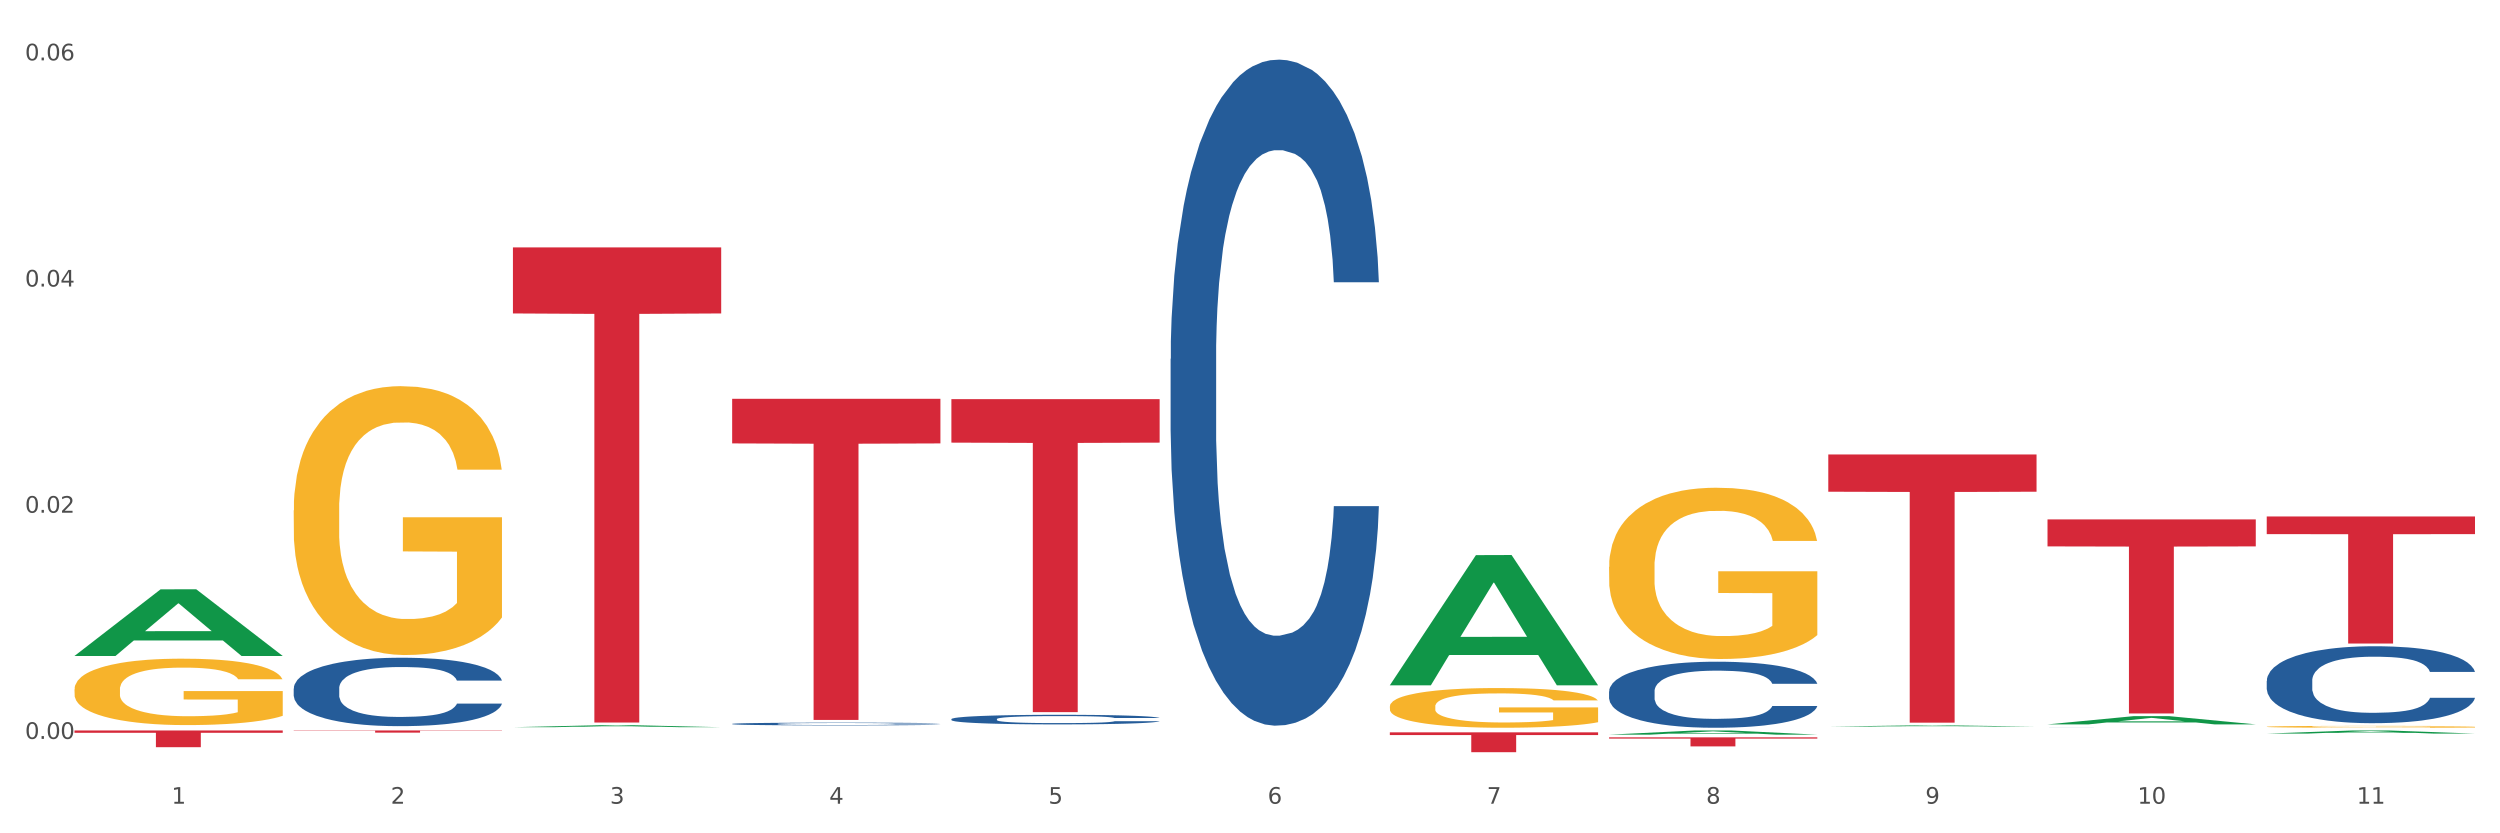 <?xml version="1.0" encoding="utf-8" standalone="no"?>
<!DOCTYPE svg PUBLIC "-//W3C//DTD SVG 1.1//EN"
  "http://www.w3.org/Graphics/SVG/1.1/DTD/svg11.dtd">
<svg xmlns:xlink="http://www.w3.org/1999/xlink" width="1080pt" height="360pt" viewBox="0 0 1080 360" xmlns="http://www.w3.org/2000/svg" version="1.1">
 <rect x="0" y="0" width="1080" height="360" fill="#333333" stroke="none"/>
 <defs>
  <style type="text/css">*{stroke-linejoin: round; stroke-linecap: butt}</style>
 </defs>
 <g id="figure_1">
  <g id="patch_1">
   <path d="M 0 360 
L 1080 360 
L 1080 0 
L 0 0 
z
" style="fill: #ffffff; stroke: #ffffff; stroke-linejoin: miter"/>
  </g>
  <g id="axes_1">
   <g id="matplotlib.axis_1">
    <g id="xtick_1">
     <g id="text_1">
      <!-- 1 -->
      <g style="fill: #4d4d4d" transform="translate(74.106 347.204) scale(0.096 -0.096)">
       <defs>
        <path id="DejaVuSans-31" d="M 794 531 
L 1825 531 
L 1825 4091 
L 703 3866 
L 703 4441 
L 1819 4666 
L 2450 4666 
L 2450 531 
L 3481 531 
L 3481 0 
L 794 0 
L 794 531 
z
" transform="scale(0.016)"/>
       </defs>
       <use xlink:href="#DejaVuSans-31"/>
      </g>
     </g>
    </g>
    <g id="xtick_2">
     <g id="text_2">
      <!-- 2 -->
      <g style="fill: #4d4d4d" transform="translate(168.812 347.204) scale(0.096 -0.096)">
       <defs>
        <path id="DejaVuSans-32" d="M 1228 531 
L 3431 531 
L 3431 0 
L 469 0 
L 469 531 
Q 828 903 1448 1529 
Q 2069 2156 2228 2338 
Q 2531 2678 2651 2914 
Q 2772 3150 2772 3378 
Q 2772 3750 2511 3984 
Q 2250 4219 1831 4219 
Q 1534 4219 1204 4116 
Q 875 4013 500 3803 
L 500 4441 
Q 881 4594 1212 4672 
Q 1544 4750 1819 4750 
Q 2544 4750 2975 4387 
Q 3406 4025 3406 3419 
Q 3406 3131 3298 2873 
Q 3191 2616 2906 2266 
Q 2828 2175 2409 1742 
Q 1991 1309 1228 531 
z
" transform="scale(0.016)"/>
       </defs>
       <use xlink:href="#DejaVuSans-32"/>
      </g>
     </g>
    </g>
    <g id="xtick_3">
     <g id="text_3">
      <!-- 3 -->
      <g style="fill: #4d4d4d" transform="translate(263.517 347.204) scale(0.096 -0.096)">
       <defs>
        <path id="DejaVuSans-33" d="M 2597 2516 
Q 3050 2419 3304 2112 
Q 3559 1806 3559 1356 
Q 3559 666 3084 287 
Q 2609 -91 1734 -91 
Q 1441 -91 1130 -33 
Q 819 25 488 141 
L 488 750 
Q 750 597 1062 519 
Q 1375 441 1716 441 
Q 2309 441 2620 675 
Q 2931 909 2931 1356 
Q 2931 1769 2642 2001 
Q 2353 2234 1838 2234 
L 1294 2234 
L 1294 2753 
L 1863 2753 
Q 2328 2753 2575 2939 
Q 2822 3125 2822 3475 
Q 2822 3834 2567 4026 
Q 2313 4219 1838 4219 
Q 1578 4219 1281 4162 
Q 984 4106 628 3988 
L 628 4550 
Q 988 4650 1302 4700 
Q 1616 4750 1894 4750 
Q 2613 4750 3031 4423 
Q 3450 4097 3450 3541 
Q 3450 3153 3228 2886 
Q 3006 2619 2597 2516 
z
" transform="scale(0.016)"/>
       </defs>
       <use xlink:href="#DejaVuSans-33"/>
      </g>
     </g>
    </g>
    <g id="xtick_4">
     <g id="text_4">
      <!-- 4 -->
      <g style="fill: #4d4d4d" transform="translate(358.223 347.204) scale(0.096 -0.096)">
       <defs>
        <path id="DejaVuSans-34" d="M 2419 4116 
L 825 1625 
L 2419 1625 
L 2419 4116 
z
M 2253 4666 
L 3047 4666 
L 3047 1625 
L 3713 1625 
L 3713 1100 
L 3047 1100 
L 3047 0 
L 2419 0 
L 2419 1100 
L 313 1100 
L 313 1709 
L 2253 4666 
z
" transform="scale(0.016)"/>
       </defs>
       <use xlink:href="#DejaVuSans-34"/>
      </g>
     </g>
    </g>
    <g id="xtick_5">
     <g id="text_5">
      <!-- 5 -->
      <g style="fill: #4d4d4d" transform="translate(452.928 347.204) scale(0.096 -0.096)">
       <defs>
        <path id="DejaVuSans-35" d="M 691 4666 
L 3169 4666 
L 3169 4134 
L 1269 4134 
L 1269 2991 
Q 1406 3038 1543 3061 
Q 1681 3084 1819 3084 
Q 2600 3084 3056 2656 
Q 3513 2228 3513 1497 
Q 3513 744 3044 326 
Q 2575 -91 1722 -91 
Q 1428 -91 1123 -41 
Q 819 9 494 109 
L 494 744 
Q 775 591 1075 516 
Q 1375 441 1709 441 
Q 2250 441 2565 725 
Q 2881 1009 2881 1497 
Q 2881 1984 2565 2268 
Q 2250 2553 1709 2553 
Q 1456 2553 1204 2497 
Q 953 2441 691 2322 
L 691 4666 
z
" transform="scale(0.016)"/>
       </defs>
       <use xlink:href="#DejaVuSans-35"/>
      </g>
     </g>
    </g>
    <g id="xtick_6">
     <g id="text_6">
      <!-- 6 -->
      <g style="fill: #4d4d4d" transform="translate(547.634 347.204) scale(0.096 -0.096)">
       <defs>
        <path id="DejaVuSans-36" d="M 2113 2584 
Q 1688 2584 1439 2293 
Q 1191 2003 1191 1497 
Q 1191 994 1439 701 
Q 1688 409 2113 409 
Q 2538 409 2786 701 
Q 3034 994 3034 1497 
Q 3034 2003 2786 2293 
Q 2538 2584 2113 2584 
z
M 3366 4563 
L 3366 3988 
Q 3128 4100 2886 4159 
Q 2644 4219 2406 4219 
Q 1781 4219 1451 3797 
Q 1122 3375 1075 2522 
Q 1259 2794 1537 2939 
Q 1816 3084 2150 3084 
Q 2853 3084 3261 2657 
Q 3669 2231 3669 1497 
Q 3669 778 3244 343 
Q 2819 -91 2113 -91 
Q 1303 -91 875 529 
Q 447 1150 447 2328 
Q 447 3434 972 4092 
Q 1497 4750 2381 4750 
Q 2619 4750 2861 4703 
Q 3103 4656 3366 4563 
z
" transform="scale(0.016)"/>
       </defs>
       <use xlink:href="#DejaVuSans-36"/>
      </g>
     </g>
    </g>
    <g id="xtick_7">
     <g id="text_7">
      <!-- 7 -->
      <g style="fill: #4d4d4d" transform="translate(642.339 347.204) scale(0.096 -0.096)">
       <defs>
        <path id="DejaVuSans-37" d="M 525 4666 
L 3525 4666 
L 3525 4397 
L 1831 0 
L 1172 0 
L 2766 4134 
L 525 4134 
L 525 4666 
z
" transform="scale(0.016)"/>
       </defs>
       <use xlink:href="#DejaVuSans-37"/>
      </g>
     </g>
    </g>
    <g id="xtick_8">
     <g id="text_8">
      <!-- 8 -->
      <g style="fill: #4d4d4d" transform="translate(737.044 347.204) scale(0.096 -0.096)">
       <defs>
        <path id="DejaVuSans-38" d="M 2034 2216 
Q 1584 2216 1326 1975 
Q 1069 1734 1069 1313 
Q 1069 891 1326 650 
Q 1584 409 2034 409 
Q 2484 409 2743 651 
Q 3003 894 3003 1313 
Q 3003 1734 2745 1975 
Q 2488 2216 2034 2216 
z
M 1403 2484 
Q 997 2584 770 2862 
Q 544 3141 544 3541 
Q 544 4100 942 4425 
Q 1341 4750 2034 4750 
Q 2731 4750 3128 4425 
Q 3525 4100 3525 3541 
Q 3525 3141 3298 2862 
Q 3072 2584 2669 2484 
Q 3125 2378 3379 2068 
Q 3634 1759 3634 1313 
Q 3634 634 3220 271 
Q 2806 -91 2034 -91 
Q 1263 -91 848 271 
Q 434 634 434 1313 
Q 434 1759 690 2068 
Q 947 2378 1403 2484 
z
M 1172 3481 
Q 1172 3119 1398 2916 
Q 1625 2713 2034 2713 
Q 2441 2713 2670 2916 
Q 2900 3119 2900 3481 
Q 2900 3844 2670 4047 
Q 2441 4250 2034 4250 
Q 1625 4250 1398 4047 
Q 1172 3844 1172 3481 
z
" transform="scale(0.016)"/>
       </defs>
       <use xlink:href="#DejaVuSans-38"/>
      </g>
     </g>
    </g>
    <g id="xtick_9">
     <g id="text_9">
      <!-- 9 -->
      <g style="fill: #4d4d4d" transform="translate(831.75 347.204) scale(0.096 -0.096)">
       <defs>
        <path id="DejaVuSans-39" d="M 703 97 
L 703 672 
Q 941 559 1184 500 
Q 1428 441 1663 441 
Q 2288 441 2617 861 
Q 2947 1281 2994 2138 
Q 2813 1869 2534 1725 
Q 2256 1581 1919 1581 
Q 1219 1581 811 2004 
Q 403 2428 403 3163 
Q 403 3881 828 4315 
Q 1253 4750 1959 4750 
Q 2769 4750 3195 4129 
Q 3622 3509 3622 2328 
Q 3622 1225 3098 567 
Q 2575 -91 1691 -91 
Q 1453 -91 1209 -44 
Q 966 3 703 97 
z
M 1959 2075 
Q 2384 2075 2632 2365 
Q 2881 2656 2881 3163 
Q 2881 3666 2632 3958 
Q 2384 4250 1959 4250 
Q 1534 4250 1286 3958 
Q 1038 3666 1038 3163 
Q 1038 2656 1286 2365 
Q 1534 2075 1959 2075 
z
" transform="scale(0.016)"/>
       </defs>
       <use xlink:href="#DejaVuSans-39"/>
      </g>
     </g>
    </g>
    <g id="xtick_10">
     <g id="text_10">
      <!-- 10 -->
      <g style="fill: #4d4d4d" transform="translate(923.401 347.204) scale(0.096 -0.096)">
       <defs>
        <path id="DejaVuSans-30" d="M 2034 4250 
Q 1547 4250 1301 3770 
Q 1056 3291 1056 2328 
Q 1056 1369 1301 889 
Q 1547 409 2034 409 
Q 2525 409 2770 889 
Q 3016 1369 3016 2328 
Q 3016 3291 2770 3770 
Q 2525 4250 2034 4250 
z
M 2034 4750 
Q 2819 4750 3233 4129 
Q 3647 3509 3647 2328 
Q 3647 1150 3233 529 
Q 2819 -91 2034 -91 
Q 1250 -91 836 529 
Q 422 1150 422 2328 
Q 422 3509 836 4129 
Q 1250 4750 2034 4750 
z
" transform="scale(0.016)"/>
       </defs>
       <use xlink:href="#DejaVuSans-31"/>
       <use xlink:href="#DejaVuSans-30" transform="translate(63.623 0)"/>
      </g>
     </g>
    </g>
    <g id="xtick_11">
     <g id="text_11">
      <!-- 11 -->
      <g style="fill: #4d4d4d" transform="translate(1018.107 347.204) scale(0.096 -0.096)">
       <use xlink:href="#DejaVuSans-31"/>
       <use xlink:href="#DejaVuSans-31" transform="translate(63.623 0)"/>
      </g>
     </g>
    </g>
    <g id="xtick_12"/>
    <g id="xtick_13"/>
    <g id="xtick_14"/>
    <g id="xtick_15"/>
    <g id="xtick_16"/>
    <g id="xtick_17"/>
    <g id="xtick_18"/>
    <g id="xtick_19"/>
    <g id="xtick_20"/>
    <g id="xtick_21"/>
   </g>
   <g id="matplotlib.axis_2">
    <g id="ytick_1">
     <g id="text_12">
      <!-- 0.00 -->
      <g style="fill: #4d4d4d" transform="translate(10.8 319.202) scale(0.096 -0.096)">
       <defs>
        <path id="DejaVuSans-2e" d="M 684 794 
L 1344 794 
L 1344 0 
L 684 0 
L 684 794 
z
" transform="scale(0.016)"/>
       </defs>
       <use xlink:href="#DejaVuSans-30"/>
       <use xlink:href="#DejaVuSans-2e" transform="translate(63.623 0)"/>
       <use xlink:href="#DejaVuSans-30" transform="translate(95.41 0)"/>
       <use xlink:href="#DejaVuSans-30" transform="translate(159.033 0)"/>
      </g>
     </g>
    </g>
    <g id="ytick_2">
     <g id="text_13">
      <!-- 0.02 -->
      <g style="fill: #4d4d4d" transform="translate(10.8 221.494) scale(0.096 -0.096)">
       <use xlink:href="#DejaVuSans-30"/>
       <use xlink:href="#DejaVuSans-2e" transform="translate(63.623 0)"/>
       <use xlink:href="#DejaVuSans-30" transform="translate(95.41 0)"/>
       <use xlink:href="#DejaVuSans-32" transform="translate(159.033 0)"/>
      </g>
     </g>
    </g>
    <g id="ytick_3">
     <g id="text_14">
      <!-- 0.04 -->
      <g style="fill: #4d4d4d" transform="translate(10.8 123.787) scale(0.096 -0.096)">
       <use xlink:href="#DejaVuSans-30"/>
       <use xlink:href="#DejaVuSans-2e" transform="translate(63.623 0)"/>
       <use xlink:href="#DejaVuSans-30" transform="translate(95.41 0)"/>
       <use xlink:href="#DejaVuSans-34" transform="translate(159.033 0)"/>
      </g>
     </g>
    </g>
    <g id="ytick_4">
     <g id="text_15">
      <!-- 0.06 -->
      <g style="fill: #4d4d4d" transform="translate(10.8 26.079) scale(0.096 -0.096)">
       <use xlink:href="#DejaVuSans-30"/>
       <use xlink:href="#DejaVuSans-2e" transform="translate(63.623 0)"/>
       <use xlink:href="#DejaVuSans-30" transform="translate(95.41 0)"/>
       <use xlink:href="#DejaVuSans-36" transform="translate(159.033 0)"/>
      </g>
     </g>
    </g>
    <g id="ytick_5"/>
    <g id="ytick_6"/>
    <g id="ytick_7"/>
   </g>
   <g id="PolyCollection_1">
    <path d="M 32.175 283.332 
L 32.268 283.305 
L 69.369 254.588 
L 84.766 254.561 
L 122.145 283.386 
L 104.337 283.386 
L 96.267 276.674 
L 57.96 276.674 
L 57.682 276.782 
L 49.891 283.386 
L 32.175 283.386 
L 32.175 283.332 
L 62.783 272.668 
L 91.444 272.641 
L 77.253 260.705 
L 77.067 260.651 
L 76.882 260.732 
L 62.691 272.641 
L 62.783 272.668 
L 32.175 283.332 
z
" clip-path="url(#p204aa37ef3)" style="fill: #109648"/>
    <path d="M 32.175 315.554 
L 122.145 315.554 
L 122.145 316.561 
L 86.754 316.568 
L 86.754 322.802 
L 67.353 322.802 
L 67.353 316.568 
L 32.175 316.561 
L 32.175 315.561 
L 32.175 315.554 
z
" clip-path="url(#p204aa37ef3)" style="fill: #d62839"/>
    <path d="M 316.291 172.271 
L 406.262 172.271 
L 406.262 191.553 
L 370.871 191.684 
L 370.871 311.024 
L 351.469 311.024 
L 351.469 191.684 
L 316.291 191.553 
L 316.291 172.401 
L 316.291 172.271 
z
" clip-path="url(#p204aa37ef3)" style="fill: #d62839"/>
    <path d="M 410.997 172.427 
L 500.967 172.427 
L 500.967 191.216 
L 465.576 191.343 
L 465.576 307.632 
L 446.175 307.632 
L 446.175 191.343 
L 410.997 191.216 
L 410.997 172.554 
L 410.997 172.427 
z
" clip-path="url(#p204aa37ef3)" style="fill: #d62839"/>
    <path d="M 600.408 316.357 
L 690.378 316.357 
L 690.378 317.551 
L 654.987 317.559 
L 654.987 324.95 
L 635.586 324.95 
L 635.586 317.559 
L 600.408 317.551 
L 600.408 316.365 
L 600.408 316.357 
z
" clip-path="url(#p204aa37ef3)" style="fill: #d62839"/>
    <path d="M 695.113 318.532 
L 785.084 318.532 
L 785.084 319.076 
L 749.692 319.08 
L 749.692 322.448 
L 730.291 322.448 
L 730.291 319.08 
L 695.113 319.076 
L 695.113 318.536 
L 695.113 318.532 
z
" clip-path="url(#p204aa37ef3)" style="fill: #d62839"/>
    <path d="M 789.819 196.319 
L 879.789 196.319 
L 879.789 212.422 
L 844.398 212.531 
L 844.398 312.195 
L 824.997 312.195 
L 824.997 212.531 
L 789.819 212.422 
L 789.819 196.428 
L 789.819 196.319 
z
" clip-path="url(#p204aa37ef3)" style="fill: #d62839"/>
    <path d="M 884.524 224.393 
L 974.495 224.393 
L 974.495 236.042 
L 939.103 236.12 
L 939.103 308.215 
L 919.702 308.215 
L 919.702 236.12 
L 884.524 236.042 
L 884.524 224.472 
L 884.524 224.393 
z
" clip-path="url(#p204aa37ef3)" style="fill: #d62839"/>
    <path d="M 979.23 223.101 
L 1069.2 223.101 
L 1069.2 230.732 
L 1033.809 230.784 
L 1033.809 278.015 
L 1014.408 278.015 
L 1014.408 230.784 
L 979.23 230.732 
L 979.23 223.152 
L 979.23 223.101 
z
" clip-path="url(#p204aa37ef3)" style="fill: #d62839"/>
    <path d="M 979.23 294.112 
L 979.336 294.082 
L 979.336 293.232 
L 979.655 292.078 
L 980.825 289.953 
L 982.314 288.343 
L 984.866 286.461 
L 986.249 285.672 
L 988.057 284.791 
L 991.779 283.364 
L 996.033 282.15 
L 999.01 281.482 
L 1001.244 281.057 
L 1006.242 280.298 
L 1009.114 279.964 
L 1012.091 279.69 
L 1014.644 279.508 
L 1018.898 279.296 
L 1022.301 279.205 
L 1026.236 279.174 
L 1029.532 279.205 
L 1033.893 279.326 
L 1040.273 279.69 
L 1042.719 279.903 
L 1046.016 280.267 
L 1049.419 280.753 
L 1052.184 281.239 
L 1055.375 281.937 
L 1058.672 282.848 
L 1061.862 284.002 
L 1064.095 285.064 
L 1065.903 286.188 
L 1067.498 287.554 
L 1068.668 289.042 
L 1069.2 290.286 
L 1049.738 290.286 
L 1049.207 289.163 
L 1048.143 287.949 
L 1047.08 287.129 
L 1045.91 286.461 
L 1044.102 285.702 
L 1042.507 285.216 
L 1039.848 284.639 
L 1037.402 284.275 
L 1035.381 284.062 
L 1032.935 283.88 
L 1027.724 283.698 
L 1024.002 283.698 
L 1021.663 283.759 
L 1018.791 283.911 
L 1016.345 284.123 
L 1013.474 284.487 
L 1011.24 284.882 
L 1009.007 285.398 
L 1007.731 285.763 
L 1005.817 286.431 
L 1004.541 286.977 
L 1002.839 287.918 
L 1001.882 288.586 
L 1000.18 290.317 
L 999.436 291.592 
L 999.117 292.473 
L 998.904 293.444 
L 998.904 298.18 
L 999.542 300.306 
L 1000.074 301.217 
L 1000.925 302.249 
L 1002.52 303.585 
L 1004.86 304.89 
L 1007.306 305.831 
L 1009.326 306.408 
L 1011.24 306.833 
L 1013.155 307.167 
L 1015.494 307.471 
L 1017.409 307.653 
L 1020.28 307.835 
L 1023.683 307.926 
L 1026.342 307.926 
L 1031.766 307.775 
L 1034.212 307.623 
L 1036.551 307.41 
L 1039.104 307.076 
L 1041.124 306.712 
L 1042.294 306.439 
L 1044.208 305.862 
L 1045.697 305.255 
L 1046.973 304.556 
L 1047.824 303.949 
L 1048.781 303.038 
L 1049.526 302.006 
L 1049.738 301.459 
L 1069.2 301.459 
L 1068.775 302.552 
L 1068.03 303.615 
L 1066.541 305.042 
L 1065.371 305.862 
L 1063.564 306.864 
L 1061.649 307.714 
L 1058.991 308.655 
L 1056.545 309.353 
L 1053.992 309.961 
L 1051.227 310.507 
L 1046.229 311.266 
L 1044.421 311.479 
L 1040.592 311.843 
L 1037.615 312.056 
L 1033.254 312.268 
L 1028.788 312.39 
L 1024.109 312.42 
L 1019.961 312.359 
L 1015.388 312.177 
L 1012.517 311.995 
L 1009.326 311.722 
L 1005.604 311.296 
L 1002.095 310.78 
L 998.798 310.173 
L 995.714 309.475 
L 992.842 308.685 
L 989.12 307.38 
L 986.355 306.105 
L 984.334 304.921 
L 982.952 303.919 
L 981.569 302.644 
L 980.825 301.763 
L 979.655 299.638 
L 979.23 297.664 
L 979.23 294.112 
z
" clip-path="url(#p204aa37ef3)" style="fill: #255c99"/>
    <path d="M 979.23 313.956 
L 979.336 313.955 
L 979.336 313.929 
L 979.548 313.905 
L 980.611 313.85 
L 982.204 313.803 
L 983.372 313.779 
L 984.541 313.759 
L 985.922 313.739 
L 987.621 313.718 
L 990.702 313.687 
L 992.614 313.671 
L 994.951 313.655 
L 999.2 313.631 
L 1002.28 313.618 
L 1005.467 313.607 
L 1010.672 313.593 
L 1014.071 313.587 
L 1017.682 313.583 
L 1022.037 313.58 
L 1025.33 313.579 
L 1032.553 313.581 
L 1038.714 313.588 
L 1041.688 313.593 
L 1045.512 313.602 
L 1047.531 313.608 
L 1050.824 313.62 
L 1054.223 313.636 
L 1056.56 313.649 
L 1060.065 313.674 
L 1062.72 313.7 
L 1065.164 313.731 
L 1066.438 313.753 
L 1067.394 313.773 
L 1068.244 313.796 
L 1069.094 313.832 
L 1049.974 313.832 
L 1049.23 313.806 
L 1048.062 313.782 
L 1046.362 313.758 
L 1044.875 313.743 
L 1042.326 313.724 
L 1039.989 313.712 
L 1037.546 313.703 
L 1034.572 313.696 
L 1032.235 313.692 
L 1028.942 313.689 
L 1022.462 313.69 
L 1018.107 313.696 
L 1015.133 313.703 
L 1013.221 313.71 
L 1011.521 313.718 
L 1009.609 313.728 
L 1007.379 313.744 
L 1005.785 313.758 
L 1004.192 313.776 
L 1002.917 313.794 
L 1001.749 313.815 
L 1000.793 313.837 
L 1000.049 313.86 
L 999.412 313.888 
L 998.881 313.935 
L 998.881 314.037 
L 999.093 314.06 
L 999.624 314.091 
L 1000.262 314.114 
L 1001.324 314.142 
L 1002.28 314.16 
L 1004.086 314.187 
L 1006.104 314.21 
L 1007.697 314.224 
L 1009.291 314.236 
L 1012.052 314.252 
L 1015.133 314.265 
L 1017.788 314.274 
L 1021.4 314.281 
L 1023.843 314.284 
L 1025.968 314.286 
L 1031.172 314.286 
L 1034.89 314.283 
L 1039.033 314.278 
L 1042.22 314.271 
L 1044.875 314.263 
L 1047.849 314.25 
L 1049.761 314.237 
L 1049.761 314.081 
L 1026.392 314.081 
L 1026.392 313.977 
L 1069.2 313.977 
L 1069.2 314.281 
L 1067.394 314.297 
L 1065.376 314.311 
L 1063.252 314.324 
L 1060.065 314.339 
L 1056.241 314.354 
L 1052.842 314.365 
L 1049.23 314.373 
L 1044.981 314.382 
L 1039.458 314.389 
L 1036.059 314.392 
L 1031.81 314.394 
L 1026.817 314.395 
L 1022.462 314.394 
L 1018.213 314.39 
L 1013.752 314.383 
L 1009.397 314.373 
L 1006.104 314.364 
L 1002.811 314.352 
L 999.306 314.336 
L 996.544 314.321 
L 994.42 314.308 
L 992.083 314.291 
L 989.533 314.268 
L 987.621 314.248 
L 985.922 314.227 
L 984.116 314.201 
L 982.841 314.177 
L 981.567 314.148 
L 980.823 314.127 
L 979.973 314.093 
L 979.336 314.046 
L 979.23 313.956 
z
" clip-path="url(#p204aa37ef3)" style="fill: #f7b32b"/>
    <path d="M 695.113 244.891 
L 695.22 244.823 
L 695.22 242.391 
L 695.432 240.296 
L 696.494 235.227 
L 698.088 231.037 
L 699.256 228.807 
L 700.424 226.983 
L 701.805 225.158 
L 703.505 223.266 
L 706.585 220.495 
L 708.497 219.076 
L 710.834 217.589 
L 715.083 215.427 
L 718.164 214.21 
L 721.35 213.196 
L 726.555 211.98 
L 729.954 211.439 
L 733.566 211.034 
L 737.921 210.764 
L 741.214 210.696 
L 748.437 210.899 
L 754.598 211.507 
L 757.572 211.98 
L 761.396 212.791 
L 763.414 213.332 
L 766.707 214.413 
L 770.106 215.832 
L 772.443 217.048 
L 775.948 219.346 
L 778.604 221.644 
L 781.047 224.482 
L 782.322 226.442 
L 783.278 228.267 
L 784.128 230.362 
L 784.977 233.673 
L 765.857 233.673 
L 765.114 231.308 
L 763.945 229.078 
L 762.246 226.915 
L 760.759 225.563 
L 758.209 223.874 
L 755.872 222.793 
L 753.429 221.982 
L 750.455 221.306 
L 748.118 220.968 
L 744.825 220.698 
L 738.346 220.765 
L 733.991 221.306 
L 731.016 221.982 
L 729.104 222.59 
L 727.405 223.266 
L 725.493 224.212 
L 723.262 225.631 
L 721.669 226.915 
L 720.076 228.537 
L 718.801 230.159 
L 717.632 232.051 
L 716.676 234.078 
L 715.933 236.173 
L 715.296 238.741 
L 714.764 242.999 
L 714.764 252.257 
L 714.977 254.352 
L 715.508 257.123 
L 716.145 259.218 
L 717.208 261.718 
L 718.164 263.408 
L 719.969 265.841 
L 721.988 267.868 
L 723.581 269.152 
L 725.174 270.233 
L 727.936 271.72 
L 731.016 272.936 
L 733.672 273.68 
L 737.284 274.356 
L 739.727 274.626 
L 741.851 274.761 
L 747.056 274.761 
L 750.774 274.558 
L 754.916 274.085 
L 758.103 273.477 
L 760.759 272.734 
L 763.733 271.517 
L 765.645 270.368 
L 765.645 256.244 
L 742.276 256.177 
L 742.276 246.783 
L 785.084 246.783 
L 785.084 274.356 
L 783.278 275.775 
L 781.26 277.059 
L 779.135 278.208 
L 775.948 279.627 
L 772.124 280.978 
L 768.725 281.924 
L 765.114 282.735 
L 760.865 283.479 
L 755.341 284.155 
L 751.942 284.425 
L 747.693 284.628 
L 742.701 284.695 
L 738.346 284.56 
L 734.097 284.222 
L 729.636 283.614 
L 725.28 282.735 
L 721.988 281.857 
L 718.695 280.776 
L 715.189 279.356 
L 712.428 278.005 
L 710.303 276.788 
L 707.966 275.234 
L 705.417 273.207 
L 703.505 271.382 
L 701.805 269.49 
L 700 267.057 
L 698.725 264.962 
L 697.45 262.326 
L 696.707 260.367 
L 695.857 257.326 
L 695.22 253.068 
L 695.113 244.891 
z
" clip-path="url(#p204aa37ef3)" style="fill: #f7b32b"/>
    <path d="M 126.88 315.554 
L 216.851 315.554 
L 216.851 315.685 
L 181.46 315.686 
L 181.46 316.499 
L 162.058 316.499 
L 162.058 315.686 
L 126.88 315.685 
L 126.88 315.555 
L 126.88 315.554 
z
" clip-path="url(#p204aa37ef3)" style="fill: #d62839"/>
    <path d="M 126.88 220.494 
L 126.987 220.388 
L 126.987 216.569 
L 127.199 213.28 
L 128.261 205.324 
L 129.855 198.747 
L 131.023 195.246 
L 132.192 192.381 
L 133.572 189.517 
L 135.272 186.547 
L 138.352 182.197 
L 140.264 179.97 
L 142.601 177.636 
L 146.85 174.241 
L 149.931 172.331 
L 153.117 170.74 
L 158.322 168.831 
L 161.721 167.982 
L 165.333 167.345 
L 169.688 166.921 
L 172.981 166.815 
L 180.204 167.133 
L 186.365 168.088 
L 189.339 168.831 
L 193.163 170.104 
L 195.181 170.952 
L 198.474 172.65 
L 201.873 174.877 
L 204.21 176.787 
L 207.716 180.394 
L 210.371 184.001 
L 212.814 188.456 
L 214.089 191.533 
L 215.045 194.397 
L 215.895 197.686 
L 216.744 202.884 
L 197.624 202.884 
L 196.881 199.171 
L 195.712 195.67 
L 194.013 192.275 
L 192.526 190.154 
L 189.976 187.502 
L 187.64 185.804 
L 185.196 184.531 
L 182.222 183.47 
L 179.885 182.94 
L 176.592 182.516 
L 170.113 182.622 
L 165.758 183.47 
L 162.784 184.531 
L 160.872 185.486 
L 159.172 186.547 
L 157.26 188.032 
L 155.029 190.26 
L 153.436 192.275 
L 151.843 194.821 
L 150.568 197.367 
L 149.4 200.338 
L 148.444 203.52 
L 147.7 206.809 
L 147.063 210.84 
L 146.532 217.524 
L 146.532 232.057 
L 146.744 235.346 
L 147.275 239.695 
L 147.912 242.984 
L 148.975 246.909 
L 149.931 249.561 
L 151.736 253.38 
L 153.755 256.563 
L 155.348 258.579 
L 156.941 260.276 
L 159.703 262.61 
L 162.784 264.519 
L 165.439 265.686 
L 169.051 266.747 
L 171.494 267.172 
L 173.618 267.384 
L 178.823 267.384 
L 182.541 267.065 
L 186.684 266.323 
L 189.87 265.368 
L 192.526 264.201 
L 195.5 262.292 
L 197.412 260.488 
L 197.412 238.316 
L 174.043 238.21 
L 174.043 223.464 
L 216.851 223.464 
L 216.851 266.747 
L 215.045 268.975 
L 213.027 270.991 
L 210.902 272.794 
L 207.716 275.022 
L 203.892 277.144 
L 200.492 278.629 
L 196.881 279.902 
L 192.632 281.069 
L 187.108 282.13 
L 183.709 282.554 
L 179.46 282.872 
L 174.468 282.978 
L 170.113 282.766 
L 165.864 282.236 
L 161.403 281.281 
L 157.048 279.902 
L 153.755 278.523 
L 150.462 276.825 
L 146.956 274.598 
L 144.195 272.476 
L 142.07 270.566 
L 139.733 268.126 
L 137.184 264.944 
L 135.272 262.079 
L 133.572 259.109 
L 131.767 255.29 
L 130.492 252.001 
L 129.217 247.864 
L 128.474 244.788 
L 127.624 240.014 
L 126.987 233.33 
L 126.88 220.494 
z
" clip-path="url(#p204aa37ef3)" style="fill: #f7b32b"/>
    <path d="M 600.408 305.165 
L 600.514 305.149 
L 600.514 304.585 
L 600.727 304.099 
L 601.789 302.924 
L 603.382 301.952 
L 604.551 301.435 
L 605.719 301.012 
L 607.1 300.589 
L 608.799 300.15 
L 611.88 299.508 
L 613.792 299.178 
L 616.129 298.834 
L 620.378 298.332 
L 623.458 298.05 
L 626.645 297.815 
L 631.85 297.533 
L 635.249 297.408 
L 638.86 297.314 
L 643.215 297.251 
L 646.508 297.235 
L 653.731 297.282 
L 659.892 297.423 
L 662.867 297.533 
L 666.691 297.721 
L 668.709 297.846 
L 672.002 298.097 
L 675.401 298.426 
L 677.738 298.708 
L 681.243 299.241 
L 683.899 299.774 
L 686.342 300.432 
L 687.616 300.887 
L 688.572 301.31 
L 689.422 301.796 
L 690.272 302.563 
L 671.152 302.563 
L 670.408 302.015 
L 669.24 301.498 
L 667.54 300.996 
L 666.053 300.683 
L 663.504 300.291 
L 661.167 300.04 
L 658.724 299.852 
L 655.75 299.696 
L 653.413 299.617 
L 650.12 299.555 
L 643.64 299.57 
L 639.285 299.696 
L 636.311 299.852 
L 634.399 299.993 
L 632.699 300.15 
L 630.787 300.369 
L 628.557 300.699 
L 626.963 300.996 
L 625.37 301.372 
L 624.095 301.749 
L 622.927 302.187 
L 621.971 302.657 
L 621.227 303.143 
L 620.59 303.739 
L 620.059 304.726 
L 620.059 306.873 
L 620.271 307.359 
L 620.803 308.001 
L 621.44 308.487 
L 622.502 309.067 
L 623.458 309.459 
L 625.264 310.023 
L 627.282 310.493 
L 628.875 310.791 
L 630.469 311.041 
L 633.231 311.386 
L 636.311 311.668 
L 638.967 311.841 
L 642.578 311.997 
L 645.021 312.06 
L 647.146 312.091 
L 652.351 312.091 
L 656.068 312.044 
L 660.211 311.935 
L 663.398 311.794 
L 666.053 311.621 
L 669.027 311.339 
L 670.939 311.073 
L 670.939 307.798 
L 647.571 307.782 
L 647.571 305.604 
L 690.378 305.604 
L 690.378 311.997 
L 688.572 312.326 
L 686.554 312.624 
L 684.43 312.891 
L 681.243 313.22 
L 677.419 313.533 
L 674.02 313.753 
L 670.408 313.941 
L 666.159 314.113 
L 660.636 314.27 
L 657.237 314.332 
L 652.988 314.379 
L 647.995 314.395 
L 643.64 314.364 
L 639.391 314.285 
L 634.93 314.144 
L 630.575 313.941 
L 627.282 313.737 
L 623.989 313.486 
L 620.484 313.157 
L 617.722 312.844 
L 615.598 312.562 
L 613.261 312.201 
L 610.711 311.731 
L 608.799 311.308 
L 607.1 310.869 
L 605.294 310.305 
L 604.019 309.819 
L 602.745 309.208 
L 602.001 308.753 
L 601.151 308.048 
L 600.514 307.061 
L 600.408 305.165 
z
" clip-path="url(#p204aa37ef3)" style="fill: #f7b32b"/>
    <path d="M 695.113 298.678 
L 695.22 298.652 
L 695.22 297.922 
L 695.539 296.932 
L 696.709 295.107 
L 698.197 293.726 
L 700.75 292.11 
L 702.132 291.432 
L 703.94 290.676 
L 707.662 289.451 
L 711.916 288.409 
L 714.894 287.835 
L 717.127 287.47 
L 722.126 286.819 
L 724.997 286.532 
L 727.975 286.297 
L 730.527 286.141 
L 734.781 285.959 
L 738.184 285.88 
L 742.119 285.854 
L 745.416 285.88 
L 749.776 285.985 
L 756.157 286.297 
L 758.603 286.48 
L 761.9 286.793 
L 765.303 287.21 
L 768.068 287.627 
L 771.258 288.226 
L 774.555 289.008 
L 777.746 289.999 
L 779.979 290.911 
L 781.787 291.875 
L 783.382 293.048 
L 784.552 294.325 
L 785.084 295.394 
L 765.622 295.394 
L 765.09 294.43 
L 764.027 293.387 
L 762.963 292.683 
L 761.793 292.11 
L 759.985 291.458 
L 758.39 291.041 
L 755.732 290.546 
L 753.286 290.233 
L 751.265 290.051 
L 748.819 289.894 
L 743.608 289.738 
L 739.886 289.738 
L 737.546 289.79 
L 734.675 289.92 
L 732.229 290.103 
L 729.357 290.416 
L 727.124 290.754 
L 724.891 291.198 
L 723.615 291.51 
L 721.7 292.084 
L 720.424 292.553 
L 718.723 293.361 
L 717.765 293.934 
L 716.064 295.42 
L 715.319 296.515 
L 715 297.271 
L 714.788 298.105 
L 714.788 302.171 
L 715.426 303.995 
L 715.958 304.777 
L 716.808 305.663 
L 718.404 306.81 
L 720.743 307.931 
L 723.189 308.739 
L 725.21 309.234 
L 727.124 309.599 
L 729.038 309.886 
L 731.378 310.147 
L 733.292 310.303 
L 736.164 310.459 
L 739.567 310.538 
L 742.225 310.538 
L 747.649 310.407 
L 750.095 310.277 
L 752.435 310.094 
L 754.987 309.808 
L 757.008 309.495 
L 758.178 309.26 
L 760.092 308.765 
L 761.581 308.244 
L 762.857 307.644 
L 763.708 307.123 
L 764.665 306.341 
L 765.409 305.455 
L 765.622 304.986 
L 785.084 304.986 
L 784.658 305.924 
L 783.914 306.836 
L 782.425 308.061 
L 781.255 308.765 
L 779.447 309.625 
L 777.533 310.355 
L 774.874 311.163 
L 772.428 311.763 
L 769.876 312.284 
L 767.111 312.753 
L 762.112 313.405 
L 760.305 313.587 
L 756.476 313.9 
L 753.498 314.082 
L 749.138 314.265 
L 744.671 314.369 
L 739.992 314.395 
L 735.845 314.343 
L 731.272 314.187 
L 728.4 314.03 
L 725.21 313.796 
L 721.488 313.431 
L 717.978 312.988 
L 714.681 312.466 
L 711.597 311.867 
L 708.726 311.189 
L 705.004 310.068 
L 702.239 308.974 
L 700.218 307.957 
L 698.836 307.097 
L 697.453 306.002 
L 696.709 305.246 
L 695.539 303.422 
L 695.113 301.728 
L 695.113 298.678 
z
" clip-path="url(#p204aa37ef3)" style="fill: #255c99"/>
    <path d="M 505.702 155.045 
L 505.809 154.782 
L 505.809 147.425 
L 506.128 137.439 
L 507.298 119.045 
L 508.786 105.118 
L 511.339 88.826 
L 512.721 81.994 
L 514.529 74.373 
L 518.251 62.023 
L 522.505 51.512 
L 525.483 45.73 
L 527.716 42.052 
L 532.715 35.482 
L 535.586 32.592 
L 538.564 30.227 
L 541.116 28.65 
L 545.37 26.811 
L 548.773 26.022 
L 552.708 25.759 
L 556.005 26.022 
L 560.365 27.073 
L 566.746 30.227 
L 569.192 32.066 
L 572.489 35.219 
L 575.892 39.424 
L 578.657 43.628 
L 581.847 49.672 
L 585.144 57.555 
L 588.335 67.541 
L 590.568 76.738 
L 592.376 86.461 
L 593.971 98.286 
L 595.141 111.162 
L 595.673 121.935 
L 576.211 121.935 
L 575.679 112.213 
L 574.616 101.702 
L 573.552 94.607 
L 572.382 88.826 
L 570.575 82.256 
L 568.979 78.052 
L 566.321 73.059 
L 563.875 69.906 
L 561.854 68.066 
L 559.408 66.49 
L 554.197 64.913 
L 550.475 64.913 
L 548.135 65.439 
L 545.264 66.753 
L 542.818 68.592 
L 539.946 71.745 
L 537.713 75.161 
L 535.48 79.629 
L 534.204 82.782 
L 532.289 88.563 
L 531.013 93.293 
L 529.312 101.439 
L 528.354 107.22 
L 526.653 122.198 
L 525.908 133.235 
L 525.589 140.855 
L 525.377 149.264 
L 525.377 190.257 
L 526.015 208.652 
L 526.547 216.535 
L 527.397 225.469 
L 528.993 237.031 
L 531.332 248.331 
L 533.778 256.477 
L 535.799 261.469 
L 537.713 265.148 
L 539.627 268.039 
L 541.967 270.667 
L 543.881 272.243 
L 546.753 273.82 
L 550.156 274.608 
L 552.814 274.608 
L 558.238 273.294 
L 560.684 271.981 
L 563.024 270.141 
L 565.576 267.251 
L 567.597 264.097 
L 568.767 261.732 
L 570.681 256.74 
L 572.17 251.484 
L 573.446 245.44 
L 574.297 240.185 
L 575.254 232.301 
L 575.998 223.367 
L 576.211 218.637 
L 595.673 218.637 
L 595.247 228.097 
L 594.503 237.294 
L 593.014 249.645 
L 591.844 256.74 
L 590.036 265.411 
L 588.122 272.769 
L 585.463 280.915 
L 583.017 286.959 
L 580.465 292.214 
L 577.7 296.944 
L 572.701 303.514 
L 570.894 305.353 
L 567.065 308.506 
L 564.087 310.346 
L 559.727 312.185 
L 555.26 313.236 
L 550.581 313.499 
L 546.434 312.974 
L 541.861 311.397 
L 538.989 309.82 
L 535.799 307.455 
L 532.077 303.776 
L 528.567 299.309 
L 525.27 294.054 
L 522.186 288.01 
L 519.315 281.178 
L 515.593 269.878 
L 512.828 258.842 
L 510.807 248.593 
L 509.425 239.922 
L 508.042 228.885 
L 507.298 221.265 
L 506.128 202.87 
L 505.702 185.79 
L 505.702 155.045 
z
" clip-path="url(#p204aa37ef3)" style="fill: #255c99"/>
    <path d="M 410.997 310.655 
L 411.103 310.651 
L 411.103 310.545 
L 411.422 310.401 
L 412.592 310.136 
L 414.081 309.935 
L 416.633 309.7 
L 418.016 309.602 
L 419.824 309.492 
L 423.546 309.314 
L 427.8 309.163 
L 430.778 309.079 
L 433.011 309.026 
L 438.009 308.931 
L 440.881 308.89 
L 443.858 308.856 
L 446.411 308.833 
L 450.665 308.806 
L 454.068 308.795 
L 458.003 308.791 
L 461.299 308.795 
L 465.66 308.81 
L 472.041 308.856 
L 474.487 308.882 
L 477.783 308.928 
L 481.186 308.988 
L 483.951 309.049 
L 487.142 309.136 
L 490.439 309.25 
L 493.629 309.394 
L 495.862 309.526 
L 497.67 309.666 
L 499.266 309.837 
L 500.435 310.022 
L 500.967 310.178 
L 481.505 310.178 
L 480.974 310.038 
L 479.91 309.886 
L 478.847 309.784 
L 477.677 309.7 
L 475.869 309.606 
L 474.274 309.545 
L 471.615 309.473 
L 469.169 309.428 
L 467.149 309.401 
L 464.703 309.378 
L 459.491 309.356 
L 455.769 309.356 
L 453.43 309.363 
L 450.558 309.382 
L 448.112 309.409 
L 445.241 309.454 
L 443.008 309.503 
L 440.774 309.568 
L 439.498 309.613 
L 437.584 309.697 
L 436.308 309.765 
L 434.606 309.882 
L 433.649 309.966 
L 431.947 310.181 
L 431.203 310.341 
L 430.884 310.45 
L 430.671 310.572 
L 430.671 311.163 
L 431.309 311.428 
L 431.841 311.541 
L 432.692 311.67 
L 434.287 311.837 
L 436.627 312 
L 439.073 312.117 
L 441.093 312.189 
L 443.008 312.242 
L 444.922 312.284 
L 447.262 312.322 
L 449.176 312.344 
L 452.047 312.367 
L 455.45 312.378 
L 458.109 312.378 
L 463.533 312.36 
L 465.979 312.341 
L 468.318 312.314 
L 470.871 312.272 
L 472.891 312.227 
L 474.061 312.193 
L 475.975 312.121 
L 477.464 312.045 
L 478.74 311.958 
L 479.591 311.882 
L 480.548 311.769 
L 481.293 311.64 
L 481.505 311.572 
L 500.967 311.572 
L 500.542 311.708 
L 499.797 311.841 
L 498.308 312.019 
L 497.139 312.121 
L 495.331 312.246 
L 493.416 312.352 
L 490.758 312.469 
L 488.312 312.556 
L 485.759 312.632 
L 482.994 312.7 
L 477.996 312.795 
L 476.188 312.822 
L 472.36 312.867 
L 469.382 312.894 
L 465.022 312.92 
L 460.555 312.935 
L 455.876 312.939 
L 451.728 312.932 
L 447.155 312.909 
L 444.284 312.886 
L 441.093 312.852 
L 437.371 312.799 
L 433.862 312.735 
L 430.565 312.659 
L 427.481 312.572 
L 424.609 312.473 
L 420.887 312.31 
L 418.122 312.151 
L 416.102 312.003 
L 414.719 311.878 
L 413.337 311.719 
L 412.592 311.61 
L 411.422 311.344 
L 410.997 311.098 
L 410.997 310.655 
z
" clip-path="url(#p204aa37ef3)" style="fill: #255c99"/>
    <path d="M 316.291 312.717 
L 316.398 312.716 
L 316.398 312.685 
L 316.717 312.644 
L 317.887 312.568 
L 319.376 312.511 
L 321.928 312.444 
L 323.31 312.415 
L 325.118 312.384 
L 328.84 312.333 
L 333.094 312.29 
L 336.072 312.266 
L 338.305 312.251 
L 343.304 312.223 
L 346.175 312.212 
L 349.153 312.202 
L 351.705 312.195 
L 355.959 312.188 
L 359.362 312.184 
L 363.297 312.183 
L 366.594 312.184 
L 370.954 312.189 
L 377.335 312.202 
L 379.781 312.209 
L 383.078 312.222 
L 386.481 312.24 
L 389.246 312.257 
L 392.436 312.282 
L 395.733 312.315 
L 398.924 312.356 
L 401.157 312.394 
L 402.965 312.434 
L 404.56 312.483 
L 405.73 312.536 
L 406.262 312.58 
L 386.8 312.58 
L 386.268 312.54 
L 385.205 312.497 
L 384.141 312.467 
L 382.971 312.444 
L 381.164 312.416 
L 379.568 312.399 
L 376.91 312.379 
L 374.464 312.366 
L 372.443 312.358 
L 369.997 312.351 
L 364.786 312.345 
L 361.064 312.345 
L 358.724 312.347 
L 355.853 312.353 
L 353.407 312.36 
L 350.535 312.373 
L 348.302 312.387 
L 346.069 312.406 
L 344.793 312.419 
L 342.878 312.443 
L 341.602 312.462 
L 339.901 312.496 
L 338.944 312.52 
L 337.242 312.581 
L 336.498 312.627 
L 336.178 312.658 
L 335.966 312.693 
L 335.966 312.862 
L 336.604 312.938 
L 337.136 312.971 
L 337.986 313.007 
L 339.582 313.055 
L 341.921 313.102 
L 344.367 313.135 
L 346.388 313.156 
L 348.302 313.171 
L 350.216 313.183 
L 352.556 313.194 
L 354.47 313.201 
L 357.342 313.207 
L 360.745 313.21 
L 363.403 313.21 
L 368.827 313.205 
L 371.273 313.199 
L 373.613 313.192 
L 376.165 313.18 
L 378.186 313.167 
L 379.356 313.157 
L 381.27 313.137 
L 382.759 313.115 
L 384.035 313.09 
L 384.886 313.068 
L 385.843 313.036 
L 386.587 312.999 
L 386.8 312.979 
L 406.262 312.979 
L 405.836 313.018 
L 405.092 313.056 
L 403.603 313.107 
L 402.433 313.137 
L 400.625 313.172 
L 398.711 313.203 
L 396.052 313.236 
L 393.606 313.261 
L 391.054 313.283 
L 388.289 313.302 
L 383.291 313.33 
L 381.483 313.337 
L 377.654 313.35 
L 374.676 313.358 
L 370.316 313.365 
L 365.849 313.37 
L 361.17 313.371 
L 357.023 313.369 
L 352.45 313.362 
L 349.578 313.356 
L 346.388 313.346 
L 342.666 313.331 
L 339.156 313.312 
L 335.859 313.291 
L 332.775 313.266 
L 329.904 313.237 
L 326.182 313.191 
L 323.417 313.145 
L 321.396 313.103 
L 320.014 313.067 
L 318.631 313.022 
L 317.887 312.99 
L 316.717 312.914 
L 316.291 312.844 
L 316.291 312.717 
z
" clip-path="url(#p204aa37ef3)" style="fill: #255c99"/>
    <path d="M 126.88 297.422 
L 126.987 297.395 
L 126.987 296.639 
L 127.306 295.613 
L 128.476 293.723 
L 129.965 292.292 
L 132.517 290.618 
L 133.899 289.916 
L 135.707 289.133 
L 139.43 287.864 
L 143.683 286.784 
L 146.661 286.19 
L 148.894 285.812 
L 153.893 285.136 
L 156.764 284.839 
L 159.742 284.596 
L 162.294 284.434 
L 166.548 284.245 
L 169.951 284.164 
L 173.886 284.137 
L 177.183 284.164 
L 181.543 284.272 
L 187.924 284.596 
L 190.37 284.785 
L 193.667 285.109 
L 197.07 285.541 
L 199.835 285.974 
L 203.025 286.595 
L 206.322 287.405 
L 209.513 288.431 
L 211.746 289.376 
L 213.554 290.375 
L 215.149 291.59 
L 216.319 292.913 
L 216.851 294.02 
L 197.389 294.02 
L 196.857 293.021 
L 195.794 291.941 
L 194.73 291.212 
L 193.561 290.618 
L 191.753 289.943 
L 190.157 289.511 
L 187.499 288.998 
L 185.053 288.674 
L 183.032 288.485 
L 180.586 288.323 
L 175.375 288.161 
L 171.653 288.161 
L 169.313 288.215 
L 166.442 288.35 
L 163.996 288.539 
L 161.124 288.863 
L 158.891 289.214 
L 156.658 289.673 
L 155.382 289.997 
L 153.467 290.591 
L 152.191 291.077 
L 150.49 291.914 
L 149.533 292.508 
L 147.831 294.047 
L 147.087 295.181 
L 146.768 295.964 
L 146.555 296.828 
L 146.555 301.04 
L 147.193 302.93 
L 147.725 303.74 
L 148.575 304.658 
L 150.171 305.847 
L 152.51 307.008 
L 154.956 307.845 
L 156.977 308.358 
L 158.891 308.736 
L 160.805 309.033 
L 163.145 309.303 
L 165.059 309.465 
L 167.931 309.627 
L 171.334 309.708 
L 173.993 309.708 
L 179.416 309.573 
L 181.862 309.438 
L 184.202 309.249 
L 186.754 308.952 
L 188.775 308.628 
L 189.945 308.385 
L 191.859 307.872 
L 193.348 307.332 
L 194.624 306.711 
L 195.475 306.171 
L 196.432 305.36 
L 197.176 304.442 
L 197.389 303.956 
L 216.851 303.956 
L 216.425 304.928 
L 215.681 305.874 
L 214.192 307.143 
L 213.022 307.872 
L 211.214 308.763 
L 209.3 309.519 
L 206.641 310.356 
L 204.195 310.977 
L 201.643 311.517 
L 198.878 312.003 
L 193.88 312.678 
L 192.072 312.867 
L 188.243 313.191 
L 185.265 313.38 
L 180.905 313.569 
L 176.439 313.677 
L 171.759 313.704 
L 167.612 313.65 
L 163.039 313.488 
L 160.167 313.326 
L 156.977 313.083 
L 153.255 312.705 
L 149.745 312.246 
L 146.448 311.706 
L 143.364 311.085 
L 140.493 310.383 
L 136.771 309.222 
L 134.006 308.088 
L 131.985 307.035 
L 130.603 306.144 
L 129.22 305.009 
L 128.476 304.226 
L 127.306 302.336 
L 126.88 300.581 
L 126.88 297.422 
z
" clip-path="url(#p204aa37ef3)" style="fill: #255c99"/>
    <path d="M 32.175 297.806 
L 32.281 297.779 
L 32.281 296.836 
L 32.494 296.024 
L 33.556 294.058 
L 35.149 292.433 
L 36.318 291.568 
L 37.486 290.861 
L 38.867 290.153 
L 40.567 289.42 
L 43.647 288.345 
L 45.559 287.795 
L 47.896 287.218 
L 52.145 286.38 
L 55.225 285.908 
L 58.412 285.515 
L 63.617 285.043 
L 67.016 284.833 
L 70.627 284.676 
L 74.983 284.571 
L 78.275 284.545 
L 85.499 284.624 
L 91.659 284.86 
L 94.634 285.043 
L 98.458 285.358 
L 100.476 285.567 
L 103.769 285.987 
L 107.168 286.537 
L 109.505 287.009 
L 113.01 287.9 
L 115.666 288.791 
L 118.109 289.891 
L 119.383 290.651 
L 120.339 291.359 
L 121.189 292.171 
L 122.039 293.455 
L 102.919 293.455 
L 102.175 292.538 
L 101.007 291.673 
L 99.307 290.835 
L 97.82 290.311 
L 95.271 289.655 
L 92.934 289.236 
L 90.491 288.922 
L 87.517 288.66 
L 85.18 288.529 
L 81.887 288.424 
L 75.407 288.45 
L 71.052 288.66 
L 68.078 288.922 
L 66.166 289.158 
L 64.467 289.42 
L 62.555 289.786 
L 60.324 290.337 
L 58.731 290.835 
L 57.137 291.464 
L 55.863 292.093 
L 54.694 292.826 
L 53.738 293.613 
L 52.995 294.425 
L 52.357 295.421 
L 51.826 297.072 
L 51.826 300.662 
L 52.039 301.474 
L 52.57 302.549 
L 53.207 303.361 
L 54.269 304.331 
L 55.225 304.986 
L 57.031 305.93 
L 59.049 306.716 
L 60.643 307.214 
L 62.236 307.633 
L 64.998 308.21 
L 68.078 308.681 
L 70.734 308.969 
L 74.345 309.232 
L 76.788 309.336 
L 78.913 309.389 
L 84.118 309.389 
L 87.835 309.31 
L 91.978 309.127 
L 95.165 308.891 
L 97.82 308.603 
L 100.795 308.131 
L 102.707 307.685 
L 102.707 302.208 
L 79.338 302.182 
L 79.338 298.539 
L 122.145 298.539 
L 122.145 309.232 
L 120.339 309.782 
L 118.321 310.28 
L 116.197 310.725 
L 113.01 311.276 
L 109.186 311.8 
L 105.787 312.167 
L 102.175 312.481 
L 97.927 312.769 
L 92.403 313.031 
L 89.004 313.136 
L 84.755 313.215 
L 79.763 313.241 
L 75.407 313.189 
L 71.159 313.058 
L 66.697 312.822 
L 62.342 312.481 
L 59.049 312.14 
L 55.756 311.721 
L 52.251 311.171 
L 49.489 310.647 
L 47.365 310.175 
L 45.028 309.572 
L 42.479 308.786 
L 40.567 308.078 
L 38.867 307.345 
L 37.061 306.401 
L 35.787 305.589 
L 34.512 304.567 
L 33.768 303.807 
L 32.919 302.628 
L 32.281 300.977 
L 32.175 297.806 
z
" clip-path="url(#p204aa37ef3)" style="fill: #f7b32b"/>
    <path d="M 979.23 316.912 
L 979.323 316.911 
L 1016.424 315.556 
L 1031.821 315.554 
L 1069.2 316.915 
L 1051.391 316.915 
L 1043.322 316.598 
L 1005.015 316.598 
L 1004.737 316.603 
L 996.946 316.915 
L 979.23 316.915 
L 979.23 316.912 
L 1009.838 316.409 
L 1038.499 316.408 
L 1024.308 315.844 
L 1024.122 315.842 
L 1023.937 315.846 
L 1009.745 316.408 
L 1009.838 316.409 
L 979.23 316.912 
z
" clip-path="url(#p204aa37ef3)" style="fill: #109648"/>
    <path d="M 884.524 312.929 
L 884.617 312.925 
L 921.718 309.378 
L 937.115 309.374 
L 974.495 312.935 
L 956.686 312.935 
L 948.616 312.106 
L 910.31 312.106 
L 910.031 312.12 
L 902.24 312.935 
L 884.524 312.935 
L 884.524 312.929 
L 915.133 311.611 
L 943.793 311.608 
L 929.602 310.133 
L 929.417 310.127 
L 929.231 310.137 
L 915.04 311.608 
L 915.133 311.611 
L 884.524 312.929 
z
" clip-path="url(#p204aa37ef3)" style="fill: #109648"/>
    <path d="M 789.819 313.895 
L 789.912 313.895 
L 827.013 313.355 
L 842.41 313.355 
L 879.789 313.897 
L 861.981 313.897 
L 853.911 313.77 
L 815.604 313.77 
L 815.326 313.772 
L 807.535 313.897 
L 789.819 313.897 
L 789.819 313.895 
L 820.427 313.695 
L 849.088 313.694 
L 834.897 313.47 
L 834.711 313.469 
L 834.526 313.471 
L 820.335 313.694 
L 820.427 313.695 
L 789.819 313.895 
z
" clip-path="url(#p204aa37ef3)" style="fill: #109648"/>
    <path d="M 695.113 317.369 
L 695.206 317.368 
L 732.307 315.556 
L 747.704 315.554 
L 785.084 317.373 
L 767.275 317.373 
L 759.206 316.949 
L 720.899 316.949 
L 720.62 316.956 
L 712.829 317.373 
L 695.113 317.373 
L 695.113 317.369 
L 725.722 316.697 
L 754.382 316.695 
L 740.191 315.942 
L 740.006 315.938 
L 739.82 315.944 
L 725.629 316.695 
L 725.722 316.697 
L 695.113 317.369 
z
" clip-path="url(#p204aa37ef3)" style="fill: #109648"/>
    <path d="M 600.408 295.97 
L 600.501 295.917 
L 637.602 239.816 
L 652.999 239.763 
L 690.378 296.076 
L 672.57 296.076 
L 664.5 282.963 
L 626.193 282.963 
L 625.915 283.174 
L 618.124 296.076 
L 600.408 296.076 
L 600.408 295.97 
L 631.016 275.137 
L 659.677 275.084 
L 645.486 251.766 
L 645.3 251.66 
L 645.115 251.818 
L 630.924 275.084 
L 631.016 275.137 
L 600.408 295.97 
z
" clip-path="url(#p204aa37ef3)" style="fill: #109648"/>
    <path d="M 221.586 314.154 
L 221.679 314.153 
L 258.78 313.295 
L 274.177 313.294 
L 311.556 314.155 
L 293.748 314.155 
L 285.678 313.955 
L 247.371 313.955 
L 247.093 313.958 
L 239.302 314.155 
L 221.586 314.155 
L 221.586 314.154 
L 252.194 313.835 
L 280.855 313.834 
L 266.664 313.478 
L 266.478 313.476 
L 266.293 313.479 
L 252.102 313.834 
L 252.194 313.835 
L 221.586 314.154 
z
" clip-path="url(#p204aa37ef3)" style="fill: #109648"/>
    <path d="M 884.524 314.11 
L 884.631 314.11 
L 884.631 314.109 
L 884.95 314.108 
L 886.12 314.105 
L 887.608 314.104 
L 890.161 314.102 
L 891.543 314.101 
L 893.351 314.1 
L 897.073 314.099 
L 901.327 314.098 
L 904.305 314.097 
L 906.538 314.097 
L 911.537 314.096 
L 914.408 314.095 
L 917.386 314.095 
L 919.938 314.095 
L 924.192 314.095 
L 927.595 314.095 
L 931.53 314.095 
L 934.827 314.095 
L 939.187 314.095 
L 945.568 314.095 
L 948.014 314.095 
L 951.311 314.096 
L 954.714 314.096 
L 957.479 314.097 
L 960.669 314.097 
L 963.966 314.098 
L 967.157 314.099 
L 969.39 314.101 
L 971.198 314.102 
L 972.793 314.103 
L 973.963 314.104 
L 974.495 314.106 
L 955.033 314.106 
L 954.501 314.105 
L 953.438 314.103 
L 952.374 314.103 
L 951.204 314.102 
L 949.396 314.101 
L 947.801 314.101 
L 945.143 314.1 
L 942.697 314.1 
L 940.676 314.1 
L 938.23 314.099 
L 933.019 314.099 
L 929.297 314.099 
L 926.957 314.099 
L 924.086 314.099 
L 921.64 314.1 
L 918.768 314.1 
L 916.535 314.1 
L 914.302 314.101 
L 913.026 314.101 
L 911.111 314.102 
L 909.835 314.102 
L 908.134 314.103 
L 907.176 314.104 
L 905.475 314.106 
L 904.73 314.107 
L 904.411 314.108 
L 904.199 314.109 
L 904.199 314.114 
L 904.837 314.116 
L 905.368 314.117 
L 906.219 314.118 
L 907.814 314.119 
L 910.154 314.12 
L 912.6 314.121 
L 914.621 314.122 
L 916.535 314.122 
L 918.449 314.123 
L 920.789 314.123 
L 922.703 314.123 
L 925.575 314.123 
L 928.978 314.123 
L 931.636 314.123 
L 937.06 314.123 
L 939.506 314.123 
L 941.846 314.123 
L 944.398 314.123 
L 946.419 314.122 
L 947.589 314.122 
L 949.503 314.121 
L 950.992 314.121 
L 952.268 314.12 
L 953.119 314.119 
L 954.076 314.118 
L 954.82 314.117 
L 955.033 314.117 
L 974.495 314.117 
L 974.069 314.118 
L 973.325 314.119 
L 971.836 314.12 
L 970.666 314.121 
L 968.858 314.122 
L 966.944 314.123 
L 964.285 314.124 
L 961.839 314.125 
L 959.287 314.125 
L 956.522 314.126 
L 951.523 314.127 
L 949.715 314.127 
L 945.887 314.127 
L 942.909 314.127 
L 938.549 314.128 
L 934.082 314.128 
L 929.403 314.128 
L 925.256 314.128 
L 920.683 314.128 
L 917.811 314.127 
L 914.621 314.127 
L 910.899 314.127 
L 907.389 314.126 
L 904.092 314.126 
L 901.008 314.125 
L 898.137 314.124 
L 894.415 314.123 
L 891.65 314.122 
L 889.629 314.12 
L 888.246 314.119 
L 886.864 314.118 
L 886.12 314.117 
L 884.95 314.115 
L 884.524 314.113 
L 884.524 314.11 
z
" clip-path="url(#p204aa37ef3)" style="fill: #255c99"/>
    <path d="M 221.586 106.885 
L 311.556 106.885 
L 311.556 135.408 
L 276.165 135.601 
L 276.165 312.135 
L 256.764 312.135 
L 256.764 135.601 
L 221.586 135.408 
L 221.586 107.078 
L 221.586 106.885 
z
" clip-path="url(#p204aa37ef3)" style="fill: #d62839"/>
   </g>
  </g>
 </g>
 <defs>
  <clipPath id="p204aa37ef3">
   <rect x="32.175" y="10.8" width="1037.025" height="329.109"/>
  </clipPath>
 </defs>
</svg>
